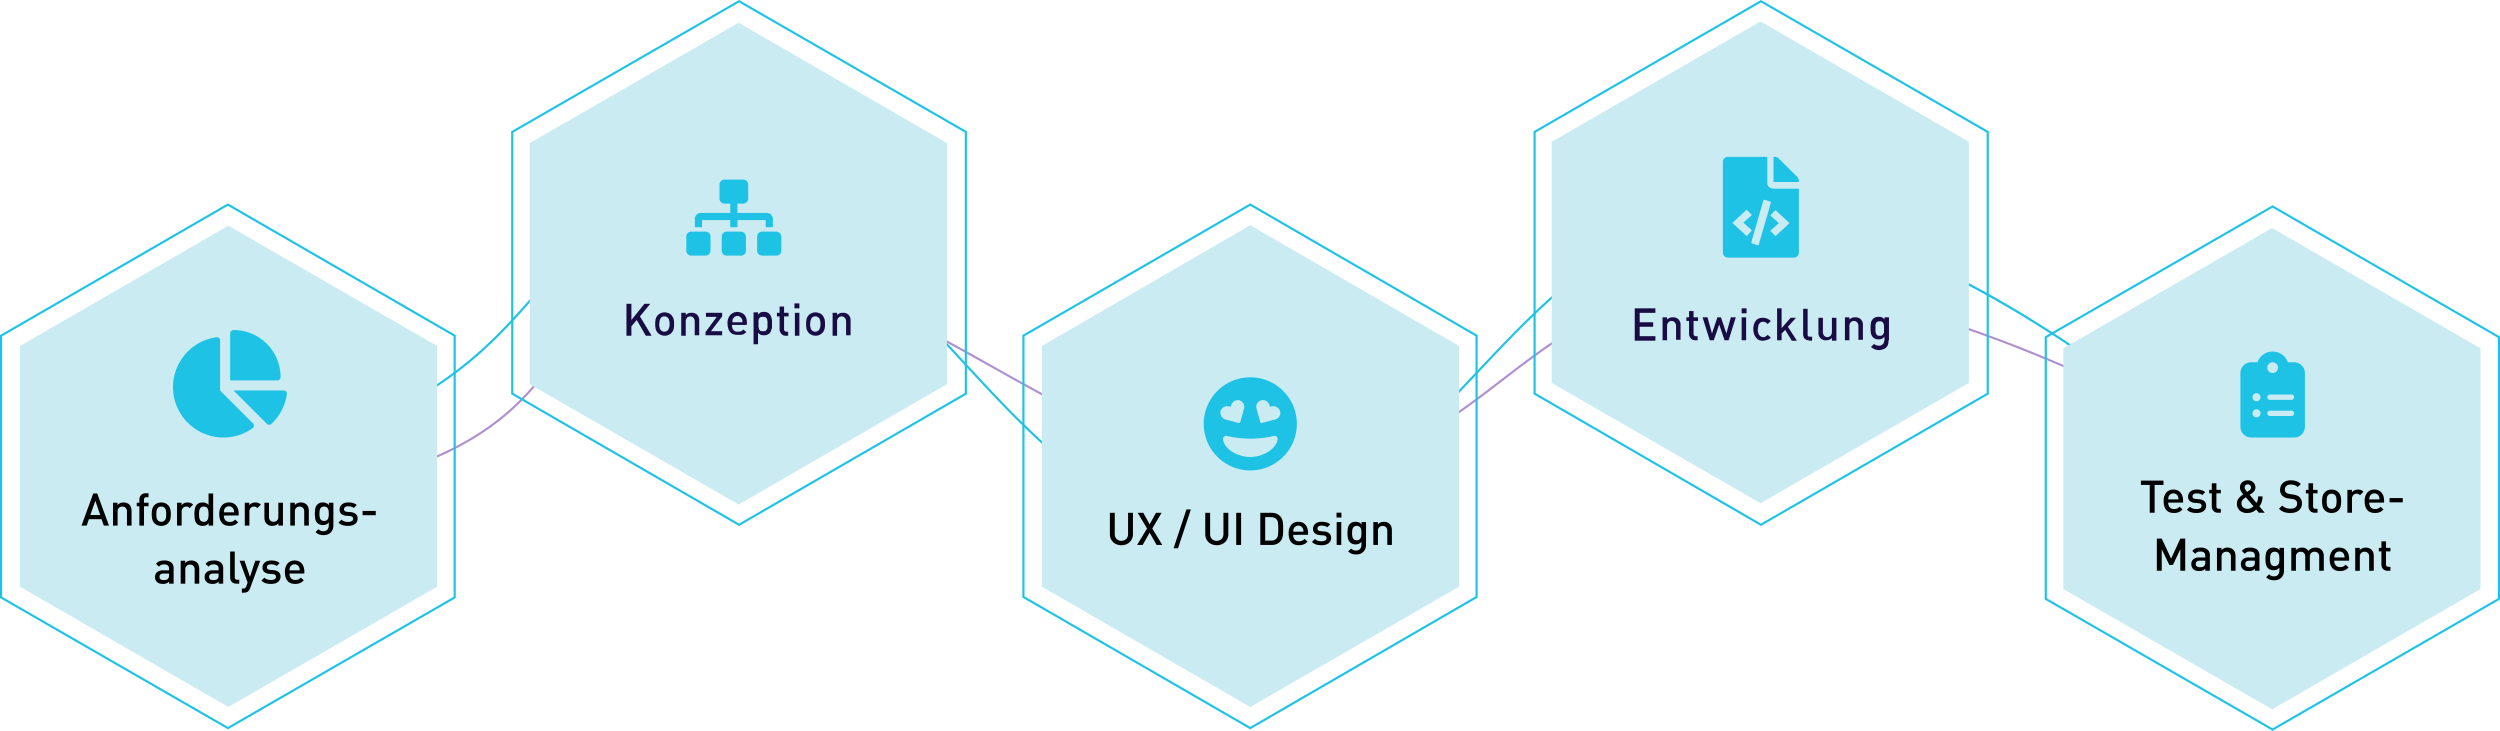 <svg id="Desktop_Grafik" xmlns="http://www.w3.org/2000/svg" xmlns:xlink="http://www.w3.org/1999/xlink" width="1163.29" height="340.052" viewBox="0 0 1163.29 340.052">
  <defs>
    <clipPath id="clip-path">
      <rect id="Rechteck_1" data-name="Rechteck 1" width="1163.29" height="340.052" fill="none"/>
    </clipPath>
    <clipPath id="clip-path-2">
      <rect id="Rechteck_2" data-name="Rechteck 2" width="30.001" height="40" transform="translate(1042.5 163.577)" fill="none"/>
    </clipPath>
  </defs>
  <g id="Gruppe_2" data-name="Gruppe 2">
    <g id="Gruppe_1" data-name="Gruppe 1" clip-path="url(#clip-path)">
      <path id="Pfad_1" data-name="Pfad 1" d="M570.638,245.766q-3.048,0-6.168-.189c-48.416-2.957-83.142-40.56-116.725-76.924C412.978,131.007,377.028,92.079,326,92.079c-37.873,0-53.6,18.409-73.515,41.715-16.463,19.267-35.122,41.106-70.894,58.429C140.107,212.312,83.816,222.078,9.5,222.078v-1c74.161,0,130.31-9.734,171.656-29.755,35.583-17.232,54.17-38.986,70.568-58.179C271.8,109.642,287.666,91.079,326,91.079c51.466,0,87.567,39.091,122.48,76.9,33.449,36.219,68.035,73.671,116.051,76.6,51.944,3.178,85.959-32.922,121.956-71.138,33.506-35.572,68.155-72.355,118.5-73.863,24.838-.758,53.553,5.877,85.281,19.683,25.355,11.034,52.7,26.656,81.271,46.434a751.86,751.86,0,0,1,84.81,68.522l-.7.719a750.617,750.617,0,0,0-84.7-68.427c-44.793-31-109.962-67.61-165.942-65.932-49.929,1.5-84.433,38.126-117.8,73.549-33.2,35.244-67.483,71.638-116.576,71.64" fill="#1dc2e5"/>
      <path id="Pfad_2" data-name="Pfad 2" d="M44,236.577v-1c74.162,0,127.723-8.421,163.747-25.743,30.971-14.894,43.769-33.7,55.061-50.286,13.869-20.377,24.824-36.471,63.192-36.471,52.093,0,94.98,24.1,136.456,47.4,38.678,21.733,78.674,44.2,126.074,47.1,52.419,3.2,80.539-18.412,110.32-41.294,27.65-21.245,56.243-43.213,106.135-44.708,56.209-1.672,124.425,23.854,171.728,45.575a857.594,857.594,0,0,1,90.055,48l-.536.846a855.821,855.821,0,0,0-89.949-47.945c-47.2-21.675-115.228-47.159-171.268-45.479-49.57,1.485-78.032,23.353-105.556,44.5-27.935,21.464-54.432,41.815-100.744,41.818-3.314,0-6.721-.1-10.245-.319-47.63-2.909-87.727-25.438-126.5-47.226C420.6,148.109,377.832,124.077,326,124.077c-37.839,0-48.663,15.9-62.365,36.033-11.363,16.694-24.242,35.614-55.455,50.624-36.161,17.39-89.865,25.843-164.18,25.843" fill="#af90cf"/>
      <path id="Pfad_3" data-name="Pfad 3" d="M106.034,339.377l-.249-.143L0,278.291V155.9L106.034,94.612,212.067,155.9V278.291l-.251.145ZM1,277.713l105.034,60.51,105.033-60.51V156.483L106.034,95.767,1,156.483Z" fill="#1dc2e5"/>
      <path id="Pfad_4" data-name="Pfad 4" d="M106.241,105.009,9.277,161V272.991l96.962,55.989,97.176-55.993V161Z" fill="#caebf2"/>
      <path id="Pfad_5" data-name="Pfad 5" d="M343.89,244.765l-106.034-61.3V61.087l.25-.144L343.89,0l.25.144L449.924,61.087V183.469ZM238.856,182.893,343.89,243.611l105.034-60.718V61.665L343.89,1.155,238.856,61.665Z" fill="#1dc2e5"/>
      <path id="Pfad_6" data-name="Pfad 6" d="M343.674,10.577,246.5,66.57v112.2l97.174,56,96.966-56V66.57Z" fill="#caebf2"/>
      <path id="Pfad_7" data-name="Pfad 7" d="M300.494,156.212l-4.187-7.315-2.507,2.926v4.387h-2.3V141.378h2.3V148.9l6.06-7.523h2.716l-4.806,5.851,5.433,8.983Z" fill="#190b43"/>
      <path id="Pfad_8" data-name="Pfad 8" d="M313.659,150.78a7.839,7.839,0,0,1-.21,2.3,4.29,4.29,0,0,1-1.045,1.88,4.354,4.354,0,0,1-1.254.841,4.183,4.183,0,0,1-1.881.421,5,5,0,0,1-1.881-.421,6.46,6.46,0,0,1-1.255-.841,5.5,5.5,0,0,1-1.045-1.88,12.728,12.728,0,0,1,0-4.6,4.279,4.279,0,0,1,1.045-1.881,4.387,4.387,0,0,1,1.254-.836,4.169,4.169,0,0,1,1.881-.42,5,5,0,0,1,1.882.42,3.216,3.216,0,0,1,1.253.836,5.475,5.475,0,0,1,1.045,1.881,8.538,8.538,0,0,1,.211,2.3m-2.089,0a4.6,4.6,0,0,0-.211-1.672,1.809,1.809,0,0,0-.631-1.253,2.062,2.062,0,0,0-1.671-.631,1.9,1.9,0,0,0-1.464.631c-.421.42-.421.841-.631,1.253,0,.421-.21,1.046-.21,1.672a4.6,4.6,0,0,0,.21,1.672,1.809,1.809,0,0,0,.631,1.253,1.893,1.893,0,0,0,1.464.631,2.369,2.369,0,0,0,1.671-.631c.421-.42.421-.836.631-1.253a4.06,4.06,0,0,0,.211-1.672" fill="#190b43"/>
      <path id="Pfad_9" data-name="Pfad 9" d="M323.272,156.212v-6.477a2.551,2.551,0,0,0-.631-1.881,2.022,2.022,0,0,0-2.926,0,2.551,2.551,0,0,0-.631,1.881v6.477h-2.091V145.557h2.09V146.6a4.368,4.368,0,0,1,1.253-.836,3.572,3.572,0,0,1,1.463-.21,3.1,3.1,0,0,1,1.463.21,4.6,4.6,0,0,1,1.045.631,4.368,4.368,0,0,1,.836,1.253,4.059,4.059,0,0,1,.21,1.672v6.687h-2.091Z" fill="#190b43"/>
      <path id="Pfad_10" data-name="Pfad 10" d="M328.287,156.211V154.54l5.224-7.1H328.5v-1.881h7.523v1.671l-5.224,6.895h5.224V156h-7.733Z" fill="#190b43"/>
      <path id="Pfad_11" data-name="Pfad 11" d="M340.619,151.406a3.121,3.121,0,0,0,.631,2.089,2.2,2.2,0,0,0,2.089.841,3.1,3.1,0,0,0,1.463-.21,2.092,2.092,0,0,0,1.045-.836l1.463,1.253c-.21.211-.631.42-.836.631a1.585,1.585,0,0,1-.836.42,1.9,1.9,0,0,1-1.045.211H343.34a5.8,5.8,0,0,1-1.881-.211,3.358,3.358,0,0,1-1.464-.841,4.556,4.556,0,0,1-1.046-1.672,7.8,7.8,0,0,1-.42-2.507,5.66,5.66,0,0,1,1.253-3.971,4.556,4.556,0,0,1,3.344-1.463,6.115,6.115,0,0,1,1.881.421,3.756,3.756,0,0,1,1.463,1.045,4.206,4.206,0,0,1,.836,1.672,6.427,6.427,0,0,1,.21,2.089v.836h-6.9Zm4.807-1.463v-.836a.764.764,0,0,0-.033-.339.776.776,0,0,0-.177-.292,3.647,3.647,0,0,0-.836-1.045,2.979,2.979,0,0,0-1.254-.421,2.243,2.243,0,0,0-1.254.421,2.087,2.087,0,0,0-.836,1.045.768.768,0,0,0-.21.631v.836Z" fill="#190b43"/>
      <path id="Pfad_12" data-name="Pfad 12" d="M359.217,150.78v1.254a2.656,2.656,0,0,1-.211,1.253c-.21.42-.21.836-.42,1.045a2.894,2.894,0,0,1-.631.842,4.557,4.557,0,0,1-1.045.63,5.219,5.219,0,0,1-2.926,0,2.78,2.78,0,0,1-1.254-1.045v5.43h-2.089V145.348h2.089v1.045a5.539,5.539,0,0,1,1.254-1.045,3.555,3.555,0,0,1,1.463-.21,3.1,3.1,0,0,1,1.464.21,4.6,4.6,0,0,1,1.045.631c.21.21.421.631.631.836.21.42.21.631.42,1.045,0,.421.211.841.211,1.254Zm-2.089,0v-1.253a9.075,9.075,0,0,0-.211-1.045c0-.211-.42-.631-.631-.842s-.631-.21-1.253-.21a2.655,2.655,0,0,0-1.254.21c-.421.211-.421.421-.631.842a1.876,1.876,0,0,0-.211,1.045v2.508a9.075,9.075,0,0,0,.211,1.045,2.868,2.868,0,0,0,.631.836c.21.21.63.21,1.254.21a2.638,2.638,0,0,0,1.253-.21,2.868,2.868,0,0,0,.631-.836,1.9,1.9,0,0,0,.211-1.045Z" fill="#190b43"/>
      <path id="Pfad_13" data-name="Pfad 13" d="M365.693,156.212a2.638,2.638,0,0,1-1.253-.21,2.876,2.876,0,0,1-.841-.631,4.506,4.506,0,0,1-.631-1.045,1.88,1.88,0,0,1-.211-1.046v-6.06H361.5v-1.672h1.254v-2.924h2.089v2.924h2.09v1.672h-2.09v5.86c0,.42,0,.631.211.836a1.092,1.092,0,0,0,.372.306,1.077,1.077,0,0,0,.469.114h.836v1.882Z" fill="#190b43"/>
      <path id="Pfad_14" data-name="Pfad 14" d="M369.664,143.467v-2.3h2.3v2.3Zm.21,12.745V145.557h2.09v10.651Z" fill="#190b43"/>
      <path id="Pfad_15" data-name="Pfad 15" d="M383.875,150.78a7.864,7.864,0,0,1-.211,2.3,4.265,4.265,0,0,1-1.045,1.88,4.351,4.351,0,0,1-1.254.842,4.17,4.17,0,0,1-1.882.42,5,5,0,0,1-1.881-.421,6.447,6.447,0,0,1-1.253-.841,5.463,5.463,0,0,1-1.046-1.88,12.728,12.728,0,0,1,0-4.6,4.265,4.265,0,0,1,1.046-1.881,4.368,4.368,0,0,1,1.253-.836,4.2,4.2,0,0,1,1.881-.42,5,5,0,0,1,1.882.42,3.226,3.226,0,0,1,1.254.836,5.491,5.491,0,0,1,1.045,1.881,8.586,8.586,0,0,1,.211,2.3m-2.09,0a4.6,4.6,0,0,0-.21-1.672,1.809,1.809,0,0,0-.631-1.253,2.054,2.054,0,0,0-1.672-.631,1.893,1.893,0,0,0-1.463.631c-.421.42-.421.841-.631,1.253,0,.42-.211,1.045-.211,1.672a4.593,4.593,0,0,0,.211,1.671,1.8,1.8,0,0,0,.631,1.254,1.893,1.893,0,0,0,1.463.631,2.374,2.374,0,0,0,1.672-.631c.421-.421.421-.836.631-1.254a4.071,4.071,0,0,0,.21-1.671" fill="#190b43"/>
      <path id="Pfad_16" data-name="Pfad 16" d="M393.7,156.212v-6.477a2.562,2.562,0,0,0-.631-1.881,2.023,2.023,0,0,0-2.926,0,2.555,2.555,0,0,0-.63,1.881v6.477h-2.09V145.557h2.09V146.6a4.368,4.368,0,0,1,1.253-.836,3.553,3.553,0,0,1,1.463-.21,3.1,3.1,0,0,1,1.463.21,4.6,4.6,0,0,1,1.045.631,4.4,4.4,0,0,1,.841,1.253,4.076,4.076,0,0,1,.211,1.672v6.687H393.7Z" fill="#190b43"/>
      <path id="Pfad_17" data-name="Pfad 17" d="M328.327,107.774h-6.674a2.3,2.3,0,0,0-2.3,2.275v6.613a2.3,2.3,0,0,0,2.3,2.276h6.674a2.3,2.3,0,0,0,2.293-2.276v-6.614a2.3,2.3,0,0,0-2.294-2.274Zm-1.669-5.378H339.8v3.309h3.336V102.4h13.143v3.309h3.336v-3.931a2.748,2.748,0,0,0-2.711-2.688H343.142V94.742h2.71a2.3,2.3,0,0,0,2.293-2.276V85.853a2.3,2.3,0,0,0-2.293-2.276H337.1a2.3,2.3,0,0,0-2.3,2.276v6.618a2.3,2.3,0,0,0,2.3,2.275h2.711V99.09H326.042a2.75,2.75,0,0,0-2.712,2.689v3.931h3.336Zm18.143,5.378h-6.673a2.3,2.3,0,0,0-2.295,2.275v6.613a2.3,2.3,0,0,0,2.295,2.276H344.8a2.307,2.307,0,0,0,2.294-2.276v-6.614a2.455,2.455,0,0,0-2.3-2.274m16.475,0H354.6a2.3,2.3,0,0,0-2.294,2.275v6.613a2.3,2.3,0,0,0,2.294,2.276h6.674a2.3,2.3,0,0,0,2.294-2.276v-6.614a2.457,2.457,0,0,0-2.294-2.274Z" fill="#1dc2e5"/>
      <path id="Pfad_18" data-name="Pfad 18" d="M581.872,171.275a21.668,21.668,0,1,0,0,43.323c12.116,0,22.106-9.79,22.106-21.662a21.872,21.872,0,0,0-22.106-21.661m-14.028,15.414a3.477,3.477,0,0,1,4.038-1.874l.639.21.211-.625a3.4,3.4,0,0,1,3.614-2.5,3.114,3.114,0,0,1,2.551,3.957l-1.7,6.041c-.21.421-.42.626-.85.626l-6.377-1.667a2.919,2.919,0,0,1-2.125-4.168Zm14.028,21.872c-5.526,0-12.115-3.333-12.966-8.124a1.538,1.538,0,0,1,1.913-1.666,49.516,49.516,0,0,0,22.107,0,1.472,1.472,0,0,1,1.912,1.666c-.851,4.586-7.44,8.124-12.966,8.124m11.9-17.707-6.377,1.667c-.42.211-.85-.21-.85-.625l-1.7-6.041a3.2,3.2,0,0,1,2.55-3.957,3.259,3.259,0,0,1,3.613,2.5l.211.626.639-.211a3.476,3.476,0,0,1,4.038,1.875,2.921,2.921,0,0,1-2.123,4.169Z" fill="#1dc2e5"/>
      <path id="Pfad_19" data-name="Pfad 19" d="M581.748,339.378l-.25-.146L475.714,278.078V155.9L581.748,94.612l.251.145,105.575,61.149V278.08l-.249.145ZM476.714,277.5l105.034,60.72L686.574,277.5V156.482L581.748,95.767,476.714,156.482Z" fill="#1dc2e5"/>
      <path id="Pfad_20" data-name="Pfad 20" d="M819.389,244.766l-105.82-61.3V61.087l.25-.144L819.389,0,925.423,61.087V183.469Zm-104.82-61.873,104.82,60.717,105.034-60.717V61.665L819.389,1.155,714.569,61.664Z" fill="#1dc2e5"/>
      <path id="Pfad_21" data-name="Pfad 21" d="M819.187,9.979,722.013,65.972v112.2l97.174,55.993,96.967-55.993V65.972Z" fill="#caebf2"/>
      <path id="Pfad_22" data-name="Pfad 22" d="M760.672,158.318V143.484h9.612v2.089H762.97v4.387h6.269v2.089H762.97v4.386h7.314v2.09h-9.612Z" fill="#190b43"/>
      <path id="Pfad_23" data-name="Pfad 23" d="M779.9,158.32v-6.478a2.562,2.562,0,0,0-.631-1.881,2.024,2.024,0,0,0-2.927,0,2.562,2.562,0,0,0-.631,1.881v6.478h-2.09V147.662h2.09v1.046a4.386,4.386,0,0,1,1.254-.836,3.55,3.55,0,0,1,1.462-.211,3.085,3.085,0,0,1,1.463.211,4.526,4.526,0,0,1,1.045.631,4.372,4.372,0,0,1,.841,1.253,4.056,4.056,0,0,1,.21,1.672v6.68H779.9Z" fill="#190b43"/>
      <path id="Pfad_24" data-name="Pfad 24" d="M788.885,158.319a2.661,2.661,0,0,1-1.255-.211,2.9,2.9,0,0,1-.841-.631,4.574,4.574,0,0,1-.631-1.045,1.879,1.879,0,0,1-.211-1.046v-6.058h-1.255v-1.672h1.255v-2.924h2.089v2.924h2.09v1.672h-2.089v5.851c0,.421,0,.631.21.842a1.085,1.085,0,0,0,.842.42h.84v1.881Z" fill="#190b43"/>
      <path id="Pfad_25" data-name="Pfad 25" d="M804.35,158.32h-1.882l-2.507-7.313-2.508,7.313h-1.881l-3.343-10.656h2.3l2.089,7.523,2.508-7.523H800.8l2.507,7.523,2.09-7.523h2.3Z" fill="#190b43"/>
      <path id="Pfad_26" data-name="Pfad 26" d="M810.411,143.484h2.3v2.3h-2.3Zm0,14.834V147.662h2.09v10.657Z" fill="#190b43"/>
      <path id="Pfad_27" data-name="Pfad 27" d="M823.994,157.065a2.878,2.878,0,0,1-1.672,1.046,6.143,6.143,0,0,1-1.881.42,4.093,4.093,0,0,1-1.672-.21,2.417,2.417,0,0,1-1.462-1.046,4.557,4.557,0,0,1-1.046-1.672,7.721,7.721,0,0,1,0-5.015,4.565,4.565,0,0,1,1.046-1.672,2.65,2.65,0,0,1,1.463-.835,4.593,4.593,0,0,1,1.671-.211,4.177,4.177,0,0,1,1.881.421,7.26,7.26,0,0,1,1.672,1.044l-1.463,1.463a3.7,3.7,0,0,0-1.045-.836,1.569,1.569,0,0,0-1.045-.211,1.829,1.829,0,0,0-1.881,1.045,1.6,1.6,0,0,0-.421,1.045c0,.42-.21.841-.21,1.463a3.1,3.1,0,0,0,.21,1.464,1.6,1.6,0,0,0,.421,1.045,2.2,2.2,0,0,0,1.881,1.044,1.571,1.571,0,0,0,1.046-.21c.21-.211.63-.421,1.045-.836Z" fill="#190b43"/>
      <path id="Pfad_28" data-name="Pfad 28" d="M833.607,158.318l-2.927-4.807-1.671,1.672v3.135h-2.091V143.484h2.091v9.195l4.179-4.8H835.7l-3.762,4.179,4.18,6.477h-2.508Z" fill="#190b43"/>
      <path id="Pfad_29" data-name="Pfad 29" d="M841.756,158.318a2.644,2.644,0,0,1-1.254-.21,2.876,2.876,0,0,1-.841-.631,1.591,1.591,0,0,1-.421-.841,1.886,1.886,0,0,1-.21-1.045v-11.9h2.091V155.6c0,.42,0,.631.21.836s.42.21.841.21h1.045v1.882h-1.465Z" fill="#190b43"/>
      <path id="Pfad_30" data-name="Pfad 30" d="M852.413,158.319v-1.045a4.42,4.42,0,0,1-1.253.839,3.556,3.556,0,0,1-1.463.21,3.1,3.1,0,0,1-1.463-.21,4.6,4.6,0,0,1-1.045-.631,4.384,4.384,0,0,1-.841-1.253,4.075,4.075,0,0,1-.211-1.672V147.87h2.09v6.477a2.562,2.562,0,0,0,.631,1.881,1.906,1.906,0,0,0,1.464.631,1.264,1.264,0,0,0,.836-.211c.21,0,.421-.21.631-.42a1.092,1.092,0,0,0,.3-.37,1.079,1.079,0,0,0,.115-.466,1.563,1.563,0,0,0,.211-1.045v-6.473h2.091v10.655H852.42Z" fill="#190b43"/>
      <path id="Pfad_31" data-name="Pfad 31" d="M864.743,158.32v-6.478a2.551,2.551,0,0,0-.631-1.881,2.022,2.022,0,0,0-2.258-.463,2.016,2.016,0,0,0-.667.463,2.551,2.551,0,0,0-.631,1.881v6.478h-2.089V147.662h2.089v1.046a4.386,4.386,0,0,1,1.254-.836,3.54,3.54,0,0,1,1.463-.211,3.087,3.087,0,0,1,1.463.211,4.539,4.539,0,0,1,1.045.631,4.336,4.336,0,0,1,.841,1.253,4.075,4.075,0,0,1,.21,1.672v6.68h-2.089Z" fill="#190b43"/>
      <path id="Pfad_32" data-name="Pfad 32" d="M878.748,158.319a5.754,5.754,0,0,1-.21,1.882,3.2,3.2,0,0,1-2.3,2.3,6.058,6.058,0,0,1-1.881.421,6.159,6.159,0,0,1-2.09-.421,7.315,7.315,0,0,1-1.672-1.044l1.463-1.464c.421.421.631.631,1.045.631a2.661,2.661,0,0,0,1.255.211,1.569,1.569,0,0,0,1.045-.211,2.867,2.867,0,0,0,.836-.631,1.583,1.583,0,0,0,.421-.841c0-.42.21-.631.21-1.044V156.65a5.516,5.516,0,0,1-1.253,1.046,5.237,5.237,0,0,1-2.926,0,4.576,4.576,0,0,1-1.045-.631,4.041,4.041,0,0,1-1.045-1.881,15.135,15.135,0,0,1,0-5.016,3.388,3.388,0,0,1,1.045-1.881,3.323,3.323,0,0,1,2.507-.836,3.1,3.1,0,0,1,1.464.211,2.786,2.786,0,0,1,1.254,1.045v-1.044h2.088v10.656Zm-2.088-5.433v-1.253a9.075,9.075,0,0,0-.211-1.045,2.858,2.858,0,0,0-.631-.842,1.568,1.568,0,0,0-1.045-.21,2.663,2.663,0,0,0-1.253.21c-.421.211-.421.421-.631.842a1.569,1.569,0,0,0-.211,1.045v2.508a9.088,9.088,0,0,0,.211,1.045,2.869,2.869,0,0,0,.631.836c.21.21.631.21,1.253.21a1.562,1.562,0,0,0,1.045-.21,2.867,2.867,0,0,0,.631-.836,1.569,1.569,0,0,0,.211-1.045Z" fill="#190b43"/>
      <path id="Pfad_33" data-name="Pfad 33" d="M832.491,104.035l-5.994,5.55a.388.388,0,0,1-.137.114.4.4,0,0,1-.347,0,.388.388,0,0,1-.137-.114l-1.86-1.85a.383.383,0,0,1-.115-.481.4.4,0,0,1,.115-.136l3.722-3.289-3.722-3.291a.382.382,0,0,1-.114-.135.386.386,0,0,1,0-.346.394.394,0,0,1,.114-.136l1.86-1.85a.391.391,0,0,1,.485-.113.376.376,0,0,1,.137.113l5.994,5.551c.206-.2.206.207,0,.413M817.807,114.1l-2.482-.822c-.21,0-.413-.411-.413-.616l5.583-19.324c0-.21.414-.411.621-.411l2.481.822c.211,0,.414.411.414.616l-5.585,19.324c0,.411-.413.622-.619.411m-4.757-4.523a.391.391,0,0,1-.485.113.375.375,0,0,1-.137-.113l-5.994-5.551a.369.369,0,0,1-.113-.135.384.384,0,0,1,0-.345.38.38,0,0,1,.113-.136l5.994-5.55a.385.385,0,0,1,.311-.154.388.388,0,0,1,.311.154l1.862,1.851a.372.372,0,0,1,.113.136.382.382,0,0,1,0,.344.372.372,0,0,1-.113.136l-3.724,3.289,3.724,3.288a.393.393,0,0,1,.114.136.4.4,0,0,1,.04.173.391.391,0,0,1-.04.172.376.376,0,0,1-.114.136Zm11.582-22a2.288,2.288,0,0,1-2.275-2.261V73H803.948a2.29,2.29,0,0,0-2.275,2.262V117.6a2.288,2.288,0,0,0,2.275,2.261h30.819a2.288,2.288,0,0,0,2.275-2.261V87.8H824.634Zm12.408-3.494v.618H825.252V73h.621a2.356,2.356,0,0,1,1.655.616l8.9,8.839a3.273,3.273,0,0,1,.617,1.645Z" fill="#1dc2e5"/>
      <path id="Pfad_34" data-name="Pfad 34" d="M1057.25,106.1l-97.172,55.99V274.08l97.172,55.993,96.97-55.993V162.092Z" fill="#caebf2"/>
      <path id="Pfad_35" data-name="Pfad 35" d="M1057.46,340.052l-.25-.143L951.429,278.966V156.582L1057.46,95.5l.25.144,105.58,60.943V278.966l-.25.144ZM952.429,278.388,1057.46,338.9l104.83-60.51V157.16L1057.46,96.651,952.429,157.16Z" fill="#1dc2e5"/>
      <path id="Pfad_36" data-name="Pfad 36" d="M581.748,104.8,484.782,161V272.993l96.966,55.993,97.176-55.993V161Z" fill="#caebf2"/>
      <path id="Pfad_37" data-name="Pfad 37" d="M581.771,175.577a21.662,21.662,0,1,0,8.291,1.646,21.645,21.645,0,0,0-8.291-1.646m-13.748,15.415a3.387,3.387,0,0,1,3.957-1.875l.626.21.21-.624a3.337,3.337,0,0,1,3.54-2.5,3.11,3.11,0,0,1,2.5,3.959l-1.665,6.04c-.211.421-.421.625-.833.625l-6.25-1.667a3.347,3.347,0,0,1-2.085-4.168Zm13.747,21.661c-5.416,0-11.873-3.333-12.706-8.123a1.52,1.52,0,0,1,1.875-1.667,47.536,47.536,0,0,0,21.661,0,1.452,1.452,0,0,1,1.875,1.667c-.832,4.792-7.289,8.125-12.7,8.125Zm11.663-17.5-6.248,1.667c-.42.21-.833-.211-.833-.625l-1.667-6.041a3.111,3.111,0,1,1,6.041-1.458l.211.624.624-.21a3.388,3.388,0,0,1,3.958,1.875,3.042,3.042,0,0,1-2.085,4.17Z" fill="#1dc2e5"/>
      <path id="Pfad_38" data-name="Pfad 38" d="M527.177,248.537a5.263,5.263,0,0,1-.42,2.121,4.57,4.57,0,0,1-1.134,1.617,5.123,5.123,0,0,1-1.7,1.05,6.14,6.14,0,0,1-4.242,0,5.123,5.123,0,0,1-1.7-1.05,4.956,4.956,0,0,1-1.134-1.617,5.5,5.5,0,0,1-.4-2.121v-9.912h2.268v9.807a3.253,3.253,0,0,0,.84,2.373,3.362,3.362,0,0,0,4.494,0,3.207,3.207,0,0,0,.861-2.373v-9.807h2.268Zm11.021,5.04-3.255-5.733-3.234,5.733h-2.6l4.62-7.665-4.326-7.287H532l2.94,5.355,2.961-5.355h2.6l-4.326,7.287,4.641,7.665Zm9.941,1.554h-2.058l5.985-18.06h2.058Zm23.417-6.594a5.262,5.262,0,0,1-.42,2.121A4.57,4.57,0,0,1,570,252.275a5.124,5.124,0,0,1-1.7,1.05,6.14,6.14,0,0,1-4.242,0,5.124,5.124,0,0,1-1.7-1.05,4.957,4.957,0,0,1-1.134-1.617,5.5,5.5,0,0,1-.4-2.121v-9.912h2.268v9.807a3.253,3.253,0,0,0,.84,2.373,3.363,3.363,0,0,0,4.494,0,3.207,3.207,0,0,0,.861-2.373v-9.807h2.268Zm3.671-9.912h2.268v14.952h-2.268Zm21.844,7.476q0,.9-.021,1.7a9.781,9.781,0,0,1-.147,1.491,6.339,6.339,0,0,1-.336,1.3,4.262,4.262,0,0,1-.63,1.092,4.964,4.964,0,0,1-1.827,1.449,6,6,0,0,1-2.415.441h-5.25V238.625h5.25a5.762,5.762,0,0,1,2.415.462,4.763,4.763,0,0,1,1.827,1.428,4.157,4.157,0,0,1,.63,1.113,5.92,5.92,0,0,1,.336,1.281,9.781,9.781,0,0,1,.147,1.491q.021.8.021,1.7m-2.268,0a24.4,24.4,0,0,0-.126-2.751,2.969,2.969,0,0,0-.672-1.68,2.707,2.707,0,0,0-1.134-.777,3.819,3.819,0,0,0-1.428-.252h-2.73v10.92h2.73a4.129,4.129,0,0,0,1.428-.231,2.894,2.894,0,0,0,1.134-.8,2.969,2.969,0,0,0,.672-1.68,24.4,24.4,0,0,0,.126-2.751m6.951,2.772a3.219,3.219,0,0,0,.693,2.184,2.525,2.525,0,0,0,2.016.8,3.5,3.5,0,0,0,1.449-.252,4.228,4.228,0,0,0,1.134-.84l1.365,1.281a7.886,7.886,0,0,1-.84.735,4.516,4.516,0,0,1-.882.5,4.428,4.428,0,0,1-1.029.315,6.6,6.6,0,0,1-1.239.1,6.359,6.359,0,0,1-1.89-.273,4.012,4.012,0,0,1-1.512-.924,4.691,4.691,0,0,1-1.008-1.7,7.607,7.607,0,0,1-.378-2.562,5.981,5.981,0,0,1,1.218-4.032,4.176,4.176,0,0,1,3.3-1.407,4.61,4.61,0,0,1,1.911.378,3.617,3.617,0,0,1,1.407,1.05,4.392,4.392,0,0,1,.882,1.638,6.614,6.614,0,0,1,.315,2.1v.9Zm4.788-1.491q-.042-.483-.084-.777a2.308,2.308,0,0,0-.21-.672,2.207,2.207,0,0,0-.819-.966,2.134,2.134,0,0,0-1.281-.378,2.217,2.217,0,0,0-2.121,1.344,2.306,2.306,0,0,0-.21.672q-.042.294-.063.777Zm12.832,2.94a3.078,3.078,0,0,1-.336,1.47,3.223,3.223,0,0,1-.924,1.071,4.183,4.183,0,0,1-1.407.63,7.084,7.084,0,0,1-1.764.21,9.434,9.434,0,0,1-2.415-.294,4.813,4.813,0,0,1-2.058-1.239l1.407-1.407a3.278,3.278,0,0,0,1.449.9,6.492,6.492,0,0,0,1.617.21,3.426,3.426,0,0,0,1.659-.357,1.179,1.179,0,0,0,.672-1.113,1.123,1.123,0,0,0-.336-.861,1.807,1.807,0,0,0-1.092-.4l-1.7-.147a4.159,4.159,0,0,1-2.331-.84,2.6,2.6,0,0,1-.819-2.1,2.973,2.973,0,0,1,.315-1.386,3.053,3.053,0,0,1,.861-1.029,3.8,3.8,0,0,1,1.26-.63,5.709,5.709,0,0,1,1.575-.21,8.269,8.269,0,0,1,2.205.273,4.27,4.27,0,0,1,1.743.924l-1.344,1.365a2.91,2.91,0,0,0-1.2-.588,5.252,5.252,0,0,0-1.428-.189,2.367,2.367,0,0,0-1.47.378,1.214,1.214,0,0,0-.462.987,1.056,1.056,0,0,0,.336.84,2.064,2.064,0,0,0,1.134.378l1.491.126a4.3,4.3,0,0,1,2.5.882,2.661,2.661,0,0,1,.861,2.142m2.6-7.392h2.142v10.647h-2.142Zm-.063-4.368h2.268v2.268h-2.268Zm13.727,14.952a4.992,4.992,0,0,1-.315,1.806,3.986,3.986,0,0,1-.9,1.407,4.042,4.042,0,0,1-1.428.945,5.112,5.112,0,0,1-1.911.336,6.071,6.071,0,0,1-2.079-.315,5.211,5.211,0,0,1-1.68-1.092l1.365-1.365a3.723,3.723,0,0,0,1.008.714,3.143,3.143,0,0,0,1.3.231,2.518,2.518,0,0,0,1.134-.231,1.944,1.944,0,0,0,.777-.588,2.193,2.193,0,0,0,.441-.861,3.515,3.515,0,0,0,.147-1.029v-1.365a3.315,3.315,0,0,1-1.26.966,4.218,4.218,0,0,1-1.491.252,3.984,3.984,0,0,1-1.449-.252,3.105,3.105,0,0,1-1.092-.693,3.526,3.526,0,0,1-.987-1.869,14.481,14.481,0,0,1,0-4.914,3.526,3.526,0,0,1,.987-1.869,3.463,3.463,0,0,1,2.562-.924,3.886,3.886,0,0,1,1.512.273,3.141,3.141,0,0,1,1.281.987V242.93h2.079Zm-2.142-5.46a11.435,11.435,0,0,0-.063-1.218,3.089,3.089,0,0,0-.294-1.071,1.762,1.762,0,0,0-.672-.756,1.945,1.945,0,0,0-1.134-.294,2.09,2.09,0,0,0-1.176.294,1.81,1.81,0,0,0-.651.756,3.856,3.856,0,0,0-.294,1.071,11.435,11.435,0,0,0-.063,1.218,12.037,12.037,0,0,0,.063,1.239,4.146,4.146,0,0,0,.294,1.071,2,2,0,0,0,.651.756,2.216,2.216,0,0,0,1.176.273,2.059,2.059,0,0,0,1.134-.273,1.938,1.938,0,0,0,.672-.756,3.271,3.271,0,0,0,.294-1.071,12.037,12.037,0,0,0,.063-1.239m12.029,5.523v-6.489a2.318,2.318,0,0,0-.63-1.806,2.134,2.134,0,0,0-1.512-.567,2.138,2.138,0,0,0-2.205,2.373v6.489h-2.142V242.93h2.1V244a3.4,3.4,0,0,1,1.281-.9,4.252,4.252,0,0,1,1.554-.294,4.046,4.046,0,0,1,1.47.252,3.35,3.35,0,0,1,1.155.714,3.267,3.267,0,0,1,.84,1.365,5.448,5.448,0,0,1,.231,1.638v6.8Z"/>
      <path id="Pfad_39" data-name="Pfad 39" d="M1002.58,225.662v12.915h-2.27V225.662H996.2v-2.037h10.5v2.037Zm6.33,8.211a3.228,3.228,0,0,0,.69,2.184,2.548,2.548,0,0,0,2.02.8,3.5,3.5,0,0,0,1.45-.252,4.064,4.064,0,0,0,1.13-.84l1.37,1.281a7.886,7.886,0,0,1-.84.735,4.679,4.679,0,0,1-.88.5,4.436,4.436,0,0,1-1.03.315,6.673,6.673,0,0,1-1.24.1,6.378,6.378,0,0,1-1.89-.273,3.928,3.928,0,0,1-1.51-.924,4.666,4.666,0,0,1-1.01-1.7,7.655,7.655,0,0,1-.38-2.562,5.992,5.992,0,0,1,1.22-4.032,4.163,4.163,0,0,1,3.3-1.407,4.618,4.618,0,0,1,1.91.378,3.536,3.536,0,0,1,1.4,1.05,4.348,4.348,0,0,1,.89,1.638,6.617,6.617,0,0,1,.31,2.1v.9Zm4.79-1.491c-.03-.322-.06-.581-.08-.777a2.433,2.433,0,0,0-.21-.672,2.29,2.29,0,0,0-.82-.966,2.14,2.14,0,0,0-1.28-.378,2.223,2.223,0,0,0-2.13,1.344,2.437,2.437,0,0,0-.21.672q-.03.294-.06.777Zm12.83,2.94a3.123,3.123,0,0,1-.33,1.47,3.334,3.334,0,0,1-.93,1.071,4.181,4.181,0,0,1-1.4.63,7.157,7.157,0,0,1-1.77.21,9.372,9.372,0,0,1-2.41-.294,4.773,4.773,0,0,1-2.06-1.239l1.41-1.407a3.24,3.24,0,0,0,1.44.9,6.552,6.552,0,0,0,1.62.21,3.425,3.425,0,0,0,1.66-.357,1.174,1.174,0,0,0,.67-1.113,1.134,1.134,0,0,0-.33-.861,1.828,1.828,0,0,0-1.1-.4l-1.7-.147a4.191,4.191,0,0,1-2.33-.84,2.617,2.617,0,0,1-.82-2.1,2.975,2.975,0,0,1,.32-1.386,3.1,3.1,0,0,1,.86-1.029,3.729,3.729,0,0,1,1.26-.63,5.673,5.673,0,0,1,1.57-.21,8.275,8.275,0,0,1,2.21.273,4.271,4.271,0,0,1,1.74.924l-1.34,1.365a2.96,2.96,0,0,0-1.2-.588,5.245,5.245,0,0,0-1.43-.189,2.4,2.4,0,0,0-1.47.378,1.236,1.236,0,0,0-.46.987,1.04,1.04,0,0,0,.34.84,2.043,2.043,0,0,0,1.13.378l1.49.126a4.294,4.294,0,0,1,2.5.882,2.641,2.641,0,0,1,.86,2.142m5.57,3.255a3.076,3.076,0,0,1-1.3-.252,2.772,2.772,0,0,1-.9-.651,3.084,3.084,0,0,1-.55-.945,3.833,3.833,0,0,1-.17-1.113v-6.048h-1.21V227.93h1.21v-3.045h2.15v3.045h2.05v1.638h-2.05v5.943a1.436,1.436,0,0,0,.27.924,1.172,1.172,0,0,0,.9.315h.88v1.827Zm18.97,0-1.22-1.47c-.17.14-.37.3-.61.483a5.748,5.748,0,0,1-.86.525,5.834,5.834,0,0,1-1.18.42,5.957,5.957,0,0,1-1.49.168,4.967,4.967,0,0,1-3.59-1.2,4.343,4.343,0,0,1-1.24-3.255,3.754,3.754,0,0,1,.25-1.386,4.263,4.263,0,0,1,.68-1.134,6.519,6.519,0,0,1,.94-.924c.36-.28.73-.539,1.09-.777-.17-.2-.34-.406-.52-.63a8.6,8.6,0,0,1-.51-.756,4.259,4.259,0,0,1-.37-.84,3.178,3.178,0,0,1-.15-.987,3.388,3.388,0,0,1,.25-1.323,3.25,3.25,0,0,1,.74-1.05,3.463,3.463,0,0,1,1.15-.693,4.277,4.277,0,0,1,1.51-.252,3.983,3.983,0,0,1,1.45.252,3.036,3.036,0,0,1,1.11.714,2.854,2.854,0,0,1,.74,1.05,3.388,3.388,0,0,1,.25,1.323,2.7,2.7,0,0,1-.44,1.533,4.4,4.4,0,0,1-1.15,1.113l-1.1.756,3.15,3.759a3.643,3.643,0,0,0,.59-1.281,6.833,6.833,0,0,0,.21-1.722h2.06a9.525,9.525,0,0,1-.4,2.583,5.43,5.43,0,0,1-1.09,2.016l2.5,2.982Zm-6.05-7.2q-.42.294-.78.588a4.575,4.575,0,0,0-.65.609,2.653,2.653,0,0,0-.44.714,2.618,2.618,0,0,0-.15.924,2.409,2.409,0,0,0,.76,1.848,2.828,2.828,0,0,0,1.95.693,4.358,4.358,0,0,0,1.43-.231,4.429,4.429,0,0,0,1.43-.924Zm2.41-4.515a1.425,1.425,0,0,0-.42-1.05,1.36,1.36,0,0,0-1.07-.441,1.439,1.439,0,0,0-1.09.42,1.522,1.522,0,0,0-.38,1.05,1.685,1.685,0,0,0,.3.924,9.968,9.968,0,0,0,.86,1.134l.71-.483a3.7,3.7,0,0,0,.76-.651,1.327,1.327,0,0,0,.33-.9m23.71,7.455a4.249,4.249,0,0,1-.4,1.848,3.987,3.987,0,0,1-1.12,1.386,4.918,4.918,0,0,1-1.7.861,7.561,7.561,0,0,1-2.16.294,8.98,8.98,0,0,1-2.96-.441,6.277,6.277,0,0,1-2.33-1.533l1.49-1.491a4.468,4.468,0,0,0,1.76,1.134,6.575,6.575,0,0,0,2.08.315,3.8,3.8,0,0,0,2.29-.588,2.046,2.046,0,0,0,.8-1.722,1.944,1.944,0,0,0-.59-1.554,3.038,3.038,0,0,0-1.64-.63l-1.76-.252a5.145,5.145,0,0,1-2.82-1.2,3.688,3.688,0,0,1-1.11-2.877,4.4,4.4,0,0,1,.34-1.764,3.981,3.981,0,0,1,.98-1.386,4.506,4.506,0,0,1,1.58-.9,6.526,6.526,0,0,1,2.1-.315,7.379,7.379,0,0,1,2.58.4,6.017,6.017,0,0,1,2.06,1.3l-1.43,1.428a3.51,3.51,0,0,0-1.51-.9,6.049,6.049,0,0,0-1.78-.252,2.833,2.833,0,0,0-2.02.651,2.206,2.206,0,0,0-.69,1.68,2.423,2.423,0,0,0,.12.777,1.517,1.517,0,0,0,.42.609,3.167,3.167,0,0,0,.65.42,5.379,5.379,0,0,0,.99.252l1.79.273a8.1,8.1,0,0,1,1.65.42,3.651,3.651,0,0,1,1.12.693,3.954,3.954,0,0,1,1.22,3.066m5.96,4.263a3.124,3.124,0,0,1-1.31-.252,2.773,2.773,0,0,1-.9-.651,2.869,2.869,0,0,1-.54-.945,3.522,3.522,0,0,1-.17-1.113v-6.048h-1.22V227.93h1.22v-3.045h2.14v3.045h2.06v1.638h-2.06v5.943a1.436,1.436,0,0,0,.27.924,1.2,1.2,0,0,0,.91.315h.88v1.827Zm12.28-5.334a10.033,10.033,0,0,1-.25,2.394,4.072,4.072,0,0,1-1.01,1.806,4.18,4.18,0,0,1-1.32.9,5.076,5.076,0,0,1-3.74,0,4.2,4.2,0,0,1-1.3-.9,3.977,3.977,0,0,1-1.01-1.806,10.033,10.033,0,0,1-.25-2.394,9.669,9.669,0,0,1,.25-2.352,3.974,3.974,0,0,1,1.01-1.827,4.2,4.2,0,0,1,1.3-.9,5.076,5.076,0,0,1,3.74,0,4.18,4.18,0,0,1,1.32.9,4.067,4.067,0,0,1,1.01,1.827,9.669,9.669,0,0,1,.25,2.352m-2.14,0a9.71,9.71,0,0,0-.13-1.659,2.221,2.221,0,0,0-.61-1.26,2.315,2.315,0,0,0-3.13,0,2.285,2.285,0,0,0-.61,1.26,11.528,11.528,0,0,0,0,3.318,2.285,2.285,0,0,0,.61,1.26,2.259,2.259,0,0,0,3.13,0,2.221,2.221,0,0,0,.61-1.26,9.71,9.71,0,0,0,.13-1.659m10.9-2.814a2.73,2.73,0,0,0-.71-.525,1.826,1.826,0,0,0-.89-.189,2.038,2.038,0,0,0-1.51.651,2.429,2.429,0,0,0-.61,1.743v6.468h-2.14V227.93h2.1v1.155a3.012,3.012,0,0,1,1.18-.924,3.8,3.8,0,0,1,1.66-.357,3.862,3.862,0,0,1,1.38.231,3.333,3.333,0,0,1,1.16.777Zm4.31,3.444a3.228,3.228,0,0,0,.69,2.184,2.52,2.52,0,0,0,2.02.8,3.527,3.527,0,0,0,1.45-.252,4.376,4.376,0,0,0,1.13-.84l1.36,1.281a7.886,7.886,0,0,1-.84.735,4.387,4.387,0,0,1-.88.5,4.437,4.437,0,0,1-1.03.315,6.522,6.522,0,0,1-1.24.1,6.379,6.379,0,0,1-1.89-.273,4.084,4.084,0,0,1-1.51-.924,4.81,4.81,0,0,1-1.01-1.7,7.672,7.672,0,0,1-.37-2.562,5.99,5.99,0,0,1,1.21-4.032,4.191,4.191,0,0,1,3.3-1.407,4.585,4.585,0,0,1,1.91.378,3.641,3.641,0,0,1,1.41,1.05,4.332,4.332,0,0,1,.88,1.638,6.612,6.612,0,0,1,.32,2.1v.9Zm4.79-1.491q-.045-.483-.09-.777a2.433,2.433,0,0,0-.21-.672,2.158,2.158,0,0,0-.82-.966,2.119,2.119,0,0,0-1.28-.378,2.222,2.222,0,0,0-2.12,1.344,2.437,2.437,0,0,0-.21.672,6.732,6.732,0,0,0-.06.777Zm4.66-.63h6.13v1.995h-6.13Zm-97.36,33.825v-10l-3.44,7.287h-1.68l-3.53-7.287v10h-2.27V250.625h2.27l4.37,9.3,4.28-9.3h2.27v14.952Zm11.64,0v-.966a3.624,3.624,0,0,1-1.21.84,4.413,4.413,0,0,1-1.62.252,5.421,5.421,0,0,1-1.7-.231,3.271,3.271,0,0,1-1.16-.735,3.183,3.183,0,0,1-.84-2.289,2.871,2.871,0,0,1,.93-2.2,3.926,3.926,0,0,1,2.77-.861h2.79v-.756a1.93,1.93,0,0,0-.54-1.512,2.634,2.634,0,0,0-1.79-.483,3.055,3.055,0,0,0-1.36.252,2.761,2.761,0,0,0-.97.8l-1.39-1.323a5.86,5.86,0,0,1,.76-.735,4.444,4.444,0,0,1,.84-.483,3.828,3.828,0,0,1,.99-.252,8.023,8.023,0,0,1,1.22-.084,4.936,4.936,0,0,1,3.29.924,3.368,3.368,0,0,1,1.09,2.73v7.119Zm-.04-4.7h-2.45c-1.31,0-1.96.511-1.96,1.533a1.442,1.442,0,0,0,.46,1.134,2.56,2.56,0,0,0,1.56.378,4.661,4.661,0,0,0,1.03-.105,1.894,1.894,0,0,0,.9-.5,2.13,2.13,0,0,0,.46-1.575Zm11.94,4.7v-6.489a2.318,2.318,0,0,0-.63-1.806,2.147,2.147,0,0,0-1.52-.567,2.226,2.226,0,0,0-1.55.588,2.259,2.259,0,0,0-.65,1.785v6.489h-2.14V254.93h2.1V256a3.365,3.365,0,0,1,1.28-.9,4.224,4.224,0,0,1,1.55-.294,4.016,4.016,0,0,1,1.47.252,3.336,3.336,0,0,1,1.16.714,3.4,3.4,0,0,1,.84,1.365,5.578,5.578,0,0,1,.23,1.638v6.8Zm11.18,0v-.966a3.761,3.761,0,0,1-1.22.84,4.414,4.414,0,0,1-1.62.252,5.422,5.422,0,0,1-1.7-.231,3.271,3.271,0,0,1-1.16-.735,3.182,3.182,0,0,1-.84-2.289,2.871,2.871,0,0,1,.93-2.2,3.926,3.926,0,0,1,2.77-.861h2.79v-.756a1.93,1.93,0,0,0-.54-1.512,2.635,2.635,0,0,0-1.79-.483,3.055,3.055,0,0,0-1.36.252,2.761,2.761,0,0,0-.97.8l-1.38-1.323a5.252,5.252,0,0,1,.75-.735,4.438,4.438,0,0,1,.84-.483,3.827,3.827,0,0,1,.99-.252,8.023,8.023,0,0,1,1.22-.084,4.936,4.936,0,0,1,3.29.924,3.374,3.374,0,0,1,1.1,2.73v7.119Zm-.05-4.7h-2.45c-1.31,0-1.96.511-1.96,1.533a1.416,1.416,0,0,0,.47,1.134,2.525,2.525,0,0,0,1.55.378,4.66,4.66,0,0,0,1.03-.105,1.893,1.893,0,0,0,.9-.5,2.129,2.129,0,0,0,.46-1.575Zm13.58,4.641a4.991,4.991,0,0,1-.32,1.806,4.08,4.08,0,0,1-2.33,2.352,5.122,5.122,0,0,1-1.91.336,6.069,6.069,0,0,1-2.08-.315,5.211,5.211,0,0,1-1.68-1.092l1.36-1.365a3.892,3.892,0,0,0,1.01.714,3.153,3.153,0,0,0,1.3.231,2.546,2.546,0,0,0,1.14-.231,2,2,0,0,0,.78-.588,2.273,2.273,0,0,0,.44-.861,3.808,3.808,0,0,0,.14-1.029v-1.365a3.286,3.286,0,0,1-1.26.966,4.166,4.166,0,0,1-1.49.252,4.021,4.021,0,0,1-1.45-.252,3.19,3.19,0,0,1-1.09-.693,3.516,3.516,0,0,1-.99-1.869,14.481,14.481,0,0,1,0-4.914,3.516,3.516,0,0,1,.99-1.869,3.467,3.467,0,0,1,2.56-.924,3.928,3.928,0,0,1,1.52.273,3.217,3.217,0,0,1,1.28.987V254.93h2.08Zm-2.15-5.46a11.987,11.987,0,0,0-.06-1.218,3.133,3.133,0,0,0-.29-1.071,1.78,1.78,0,0,0-.68-.756,1.923,1.923,0,0,0-1.13-.294,2.117,2.117,0,0,0-1.18.294,1.851,1.851,0,0,0-.65.756,4,4,0,0,0-.29,1.071,11.988,11.988,0,0,0-.06,1.218q0,.63.06,1.239a4.312,4.312,0,0,0,.29,1.071,2.051,2.051,0,0,0,.65.756,2.245,2.245,0,0,0,1.18.273,2.036,2.036,0,0,0,1.13-.273,1.959,1.959,0,0,0,.68-.756,3.319,3.319,0,0,0,.29-1.071q.06-.609.06-1.239m18.52,5.523v-6.489a2.318,2.318,0,0,0-.63-1.806,2.123,2.123,0,0,0-1.51-.567,2.443,2.443,0,0,0-.84.147,1.811,1.811,0,0,0-.71.42,2.083,2.083,0,0,0-.49.714,2.689,2.689,0,0,0-.17.987v6.594h-2.14v-6.489a2.318,2.318,0,0,0-.63-1.806,2.123,2.123,0,0,0-1.51-.567,2.137,2.137,0,0,0-2.2,2.373v6.489h-2.15V254.93h2.1V256a3.552,3.552,0,0,1,1.28-.882,4.062,4.062,0,0,1,1.56-.315,3.36,3.36,0,0,1,3.02,1.554,4.135,4.135,0,0,1,3.34-1.554,4.357,4.357,0,0,1,1.51.252,3.247,3.247,0,0,1,1.18.714,3.446,3.446,0,0,1,.86,1.365,4.723,4.723,0,0,1,.27,1.638v6.8Zm7.01-4.7a3.232,3.232,0,0,0,.7,2.184,2.512,2.512,0,0,0,2.01.8,3.463,3.463,0,0,0,1.45-.252,4.25,4.25,0,0,0,1.14-.84l1.36,1.281a7.872,7.872,0,0,1-.84.735,4.382,4.382,0,0,1-.88.5,4.433,4.433,0,0,1-1.03.315,6.594,6.594,0,0,1-1.24.105,6.379,6.379,0,0,1-1.89-.273,4.005,4.005,0,0,1-1.51-.924,4.667,4.667,0,0,1-1.01-1.7,7.654,7.654,0,0,1-.38-2.562,5.992,5.992,0,0,1,1.22-4.032,4.191,4.191,0,0,1,3.3-1.407,4.618,4.618,0,0,1,1.91.378,3.641,3.641,0,0,1,1.41,1.05,4.475,4.475,0,0,1,.88,1.638,6.617,6.617,0,0,1,.31,2.1v.9Zm4.79-1.491c-.03-.322-.05-.581-.08-.777a2.436,2.436,0,0,0-.21-.672,2.222,2.222,0,0,0-.82-.966,2.139,2.139,0,0,0-1.28-.378,2.222,2.222,0,0,0-2.12,1.344,2.436,2.436,0,0,0-.21.672c-.03.2-.05.455-.07.777Zm11.45,6.2v-6.489a2.318,2.318,0,0,0-.63-1.806,2.14,2.14,0,0,0-1.51-.567,2.137,2.137,0,0,0-2.21,2.373v6.489h-2.14V254.93h2.1V256a3.364,3.364,0,0,1,1.28-.9,4.275,4.275,0,0,1,1.56-.294,4.092,4.092,0,0,1,1.47.252,3.384,3.384,0,0,1,1.15.714,3.187,3.187,0,0,1,.84,1.365,5.577,5.577,0,0,1,.23,1.638v6.8Zm8.62,0a3.124,3.124,0,0,1-1.31-.252,2.774,2.774,0,0,1-.9-.651,2.868,2.868,0,0,1-.54-.945,3.523,3.523,0,0,1-.17-1.113v-6.048h-1.22V254.93h1.22v-3.045h2.14v3.045h2.06v1.638h-2.06v5.943a1.436,1.436,0,0,0,.27.924,1.2,1.2,0,0,0,.91.315h.88v1.827Z"/>
      <path id="Pfad_40" data-name="Pfad 40" d="M48.3,244.577l-1.029-3h-5.9l-1.029,3H37.923L43.4,229.625h1.827l5.481,14.952ZM44.37,233.006l-2.331,6.636h4.6Zm14.7,11.571v-6.489a2.318,2.318,0,0,0-.63-1.806,2.134,2.134,0,0,0-1.512-.567,2.138,2.138,0,0,0-2.205,2.373v6.489H52.581V233.93h2.1V235a3.4,3.4,0,0,1,1.281-.9,4.252,4.252,0,0,1,1.554-.294,4.047,4.047,0,0,1,1.47.252,3.35,3.35,0,0,1,1.155.714,3.267,3.267,0,0,1,.84,1.365,5.448,5.448,0,0,1,.231,1.638v6.8ZM67,235.568v9.009H64.853v-9.009H63.635V233.93h1.218v-1.449a3.561,3.561,0,0,1,.168-1.092,2.746,2.746,0,0,1,.546-.945,2.588,2.588,0,0,1,.9-.672,3.086,3.086,0,0,1,1.3-.252h1.344v1.827h-.945a1.137,1.137,0,0,0-.9.336,1.339,1.339,0,0,0-.273.9v1.344h2.121v1.638Zm12.484,3.675a10.133,10.133,0,0,1-.252,2.394,4.01,4.01,0,0,1-1.008,1.806,4.171,4.171,0,0,1-1.323.9,5.071,5.071,0,0,1-3.738,0,4.232,4.232,0,0,1-1.3-.9,4.01,4.01,0,0,1-1.008-1.806,10.133,10.133,0,0,1-.252-2.394,9.765,9.765,0,0,1,.252-2.352,4.006,4.006,0,0,1,1.008-1.827,4.233,4.233,0,0,1,1.3-.9,5.071,5.071,0,0,1,3.738,0,4.171,4.171,0,0,1,1.323.9,4.006,4.006,0,0,1,1.008,1.827,9.765,9.765,0,0,1,.252,2.352m-2.142,0a10.369,10.369,0,0,0-.126-1.659,2.232,2.232,0,0,0-.609-1.26,2.131,2.131,0,0,0-1.575-.609,2.1,2.1,0,0,0-1.554.609,2.232,2.232,0,0,0-.609,1.26,10.985,10.985,0,0,0,0,3.318,2.232,2.232,0,0,0,.609,1.26,2.112,2.112,0,0,0,1.554.63,2.137,2.137,0,0,0,1.575-.63,2.232,2.232,0,0,0,.609-1.26,10.369,10.369,0,0,0,.126-1.659m10.9-2.814a2.588,2.588,0,0,0-.714-.525,1.792,1.792,0,0,0-.882-.189,2.03,2.03,0,0,0-1.512.651,2.4,2.4,0,0,0-.609,1.743v6.468H82.379V233.93h2.1v1.155a3.041,3.041,0,0,1,1.176-.924,3.836,3.836,0,0,1,1.659-.357,3.888,3.888,0,0,1,1.386.231,3.3,3.3,0,0,1,1.155.777Zm8.845,8.148v-1.134a3.338,3.338,0,0,1-1.281,1.008,4.238,4.238,0,0,1-1.533.252,4.33,4.33,0,0,1-1.491-.252,3.073,3.073,0,0,1-1.113-.693,3.7,3.7,0,0,1-.987-1.995,14.571,14.571,0,0,1-.21-2.52q0-.651.042-1.281a7.988,7.988,0,0,1,.168-1.218,5.255,5.255,0,0,1,.357-1.092,3.73,3.73,0,0,1,.63-.9,3.074,3.074,0,0,1,1.113-.693,4.155,4.155,0,0,1,1.47-.252,4.346,4.346,0,0,1,1.533.252,3.115,3.115,0,0,1,1.26.945v-5.376h2.142v14.952Zm-.042-5.334a10.181,10.181,0,0,0-.084-1.344,3.368,3.368,0,0,0-.294-1.134,1.762,1.762,0,0,0-.672-.756,2.048,2.048,0,0,0-1.155-.294,2.09,2.09,0,0,0-1.176.294,1.762,1.762,0,0,0-.672.756,3.725,3.725,0,0,0-.315,1.134q-.063.63-.063,1.344t.063,1.365a3.967,3.967,0,0,0,.315,1.134,1.9,1.9,0,0,0,.672.777,2.216,2.216,0,0,0,1.176.273,2.17,2.17,0,0,0,1.155-.273,1.9,1.9,0,0,0,.672-.777,3.553,3.553,0,0,0,.294-1.134,10.668,10.668,0,0,0,.084-1.365m7.113.63a3.219,3.219,0,0,0,.693,2.184,2.525,2.525,0,0,0,2.016.8,3.5,3.5,0,0,0,1.449-.252,4.228,4.228,0,0,0,1.134-.84l1.365,1.281a7.886,7.886,0,0,1-.84.735,4.515,4.515,0,0,1-.882.5,4.428,4.428,0,0,1-1.029.315,6.6,6.6,0,0,1-1.239.1,6.359,6.359,0,0,1-1.89-.273,4.012,4.012,0,0,1-1.512-.924,4.691,4.691,0,0,1-1.008-1.7,7.607,7.607,0,0,1-.378-2.562,5.981,5.981,0,0,1,1.218-4.032,4.176,4.176,0,0,1,3.3-1.407,4.61,4.61,0,0,1,1.911.378,3.617,3.617,0,0,1,1.407,1.05,4.391,4.391,0,0,1,.882,1.638,6.613,6.613,0,0,1,.315,2.1v.9Zm4.788-1.491q-.042-.483-.084-.777a2.307,2.307,0,0,0-.21-.672,2.207,2.207,0,0,0-.819-.966,2.134,2.134,0,0,0-1.281-.378,2.217,2.217,0,0,0-2.121,1.344,2.307,2.307,0,0,0-.21.672q-.042.294-.063.777Zm10.817-1.953a2.588,2.588,0,0,0-.714-.525,1.792,1.792,0,0,0-.882-.189,2.029,2.029,0,0,0-1.512.651,2.4,2.4,0,0,0-.609,1.743v6.468H113.9V233.93H116v1.155a3.041,3.041,0,0,1,1.176-.924,3.836,3.836,0,0,1,1.659-.357,3.888,3.888,0,0,1,1.386.231,3.3,3.3,0,0,1,1.155.777Zm9.795,8.148v-1.071a3.364,3.364,0,0,1-1.3.9,4.09,4.09,0,0,1-1.533.294,4.218,4.218,0,0,1-1.491-.252,3.393,3.393,0,0,1-1.134-.714,3.288,3.288,0,0,1-.84-1.344,5.657,5.657,0,0,1-.231-1.659v-6.8h2.142v6.489a2.365,2.365,0,0,0,.609,1.806,2.21,2.21,0,0,0,1.533.567,2.773,2.773,0,0,0,.84-.126,1.864,1.864,0,0,0,.714-.441,2.059,2.059,0,0,0,.462-.735,2.813,2.813,0,0,0,.189-1.071V233.93h2.142v10.647Zm12,0v-6.489a2.318,2.318,0,0,0-.63-1.806,2.134,2.134,0,0,0-1.512-.567,2.138,2.138,0,0,0-2.205,2.373v6.489h-2.142V233.93h2.1V235a3.4,3.4,0,0,1,1.281-.9A4.252,4.252,0,0,1,140,233.8a4.046,4.046,0,0,1,1.47.252,3.35,3.35,0,0,1,1.155.714,3.268,3.268,0,0,1,.84,1.365,5.448,5.448,0,0,1,.231,1.638v6.8Zm13.573-.063a4.993,4.993,0,0,1-.315,1.806,3.986,3.986,0,0,1-.9,1.407,4.043,4.043,0,0,1-1.428.945,5.112,5.112,0,0,1-1.911.336,6.072,6.072,0,0,1-2.079-.315,5.21,5.21,0,0,1-1.68-1.092l1.365-1.365a3.723,3.723,0,0,0,1.008.714,3.143,3.143,0,0,0,1.3.231,2.518,2.518,0,0,0,1.134-.231,1.944,1.944,0,0,0,.777-.588,2.192,2.192,0,0,0,.441-.861,3.516,3.516,0,0,0,.147-1.029v-1.365a3.315,3.315,0,0,1-1.26.966,4.218,4.218,0,0,1-1.491.252,3.985,3.985,0,0,1-1.449-.252,3.105,3.105,0,0,1-1.092-.693,3.525,3.525,0,0,1-.987-1.869,14.478,14.478,0,0,1,0-4.914,3.525,3.525,0,0,1,.987-1.869,3.463,3.463,0,0,1,2.562-.924,3.886,3.886,0,0,1,1.512.273,3.141,3.141,0,0,1,1.281.987V233.93h2.079Zm-2.142-5.46a11.435,11.435,0,0,0-.063-1.218,3.089,3.089,0,0,0-.294-1.071,1.762,1.762,0,0,0-.672-.756,1.945,1.945,0,0,0-1.134-.294,2.09,2.09,0,0,0-1.176.294,1.81,1.81,0,0,0-.651.756,3.855,3.855,0,0,0-.294,1.071,11.435,11.435,0,0,0-.063,1.218,12.037,12.037,0,0,0,.063,1.239,4.146,4.146,0,0,0,.294,1.071,2,2,0,0,0,.651.756,2.215,2.215,0,0,0,1.176.273,2.059,2.059,0,0,0,1.134-.273,1.938,1.938,0,0,0,.672-.756,3.271,3.271,0,0,0,.294-1.071,12.037,12.037,0,0,0,.063-1.239m13.416,2.268a3.078,3.078,0,0,1-.336,1.47,3.223,3.223,0,0,1-.924,1.071,4.183,4.183,0,0,1-1.407.63,7.085,7.085,0,0,1-1.764.21,9.434,9.434,0,0,1-2.415-.294,4.813,4.813,0,0,1-2.058-1.239l1.407-1.407a3.278,3.278,0,0,0,1.449.9,6.492,6.492,0,0,0,1.617.21,3.427,3.427,0,0,0,1.659-.357,1.179,1.179,0,0,0,.672-1.113,1.123,1.123,0,0,0-.336-.861,1.807,1.807,0,0,0-1.092-.4l-1.7-.147a4.159,4.159,0,0,1-2.331-.84,2.6,2.6,0,0,1-.819-2.1,2.973,2.973,0,0,1,.315-1.386,3.053,3.053,0,0,1,.861-1.029,3.8,3.8,0,0,1,1.26-.63,5.709,5.709,0,0,1,1.575-.21,8.268,8.268,0,0,1,2.205.273,4.27,4.27,0,0,1,1.743.924l-1.344,1.365a2.91,2.91,0,0,0-1.2-.588,5.252,5.252,0,0,0-1.428-.189,2.367,2.367,0,0,0-1.47.378,1.215,1.215,0,0,0-.462.987,1.056,1.056,0,0,0,.336.84,2.064,2.064,0,0,0,1.134.378l1.491.126a4.3,4.3,0,0,1,2.5.882,2.66,2.66,0,0,1,.861,2.142m2.31-3.57h6.132v1.995H168.71ZM78.679,271.577v-.966a3.671,3.671,0,0,1-1.218.84,4.4,4.4,0,0,1-1.617.252,5.428,5.428,0,0,1-1.7-.231,2.984,2.984,0,0,1-1.995-3.024,2.88,2.88,0,0,1,.924-2.2,3.938,3.938,0,0,1,2.772-.861h2.793v-.756a1.918,1.918,0,0,0-.546-1.512,2.619,2.619,0,0,0-1.785-.483,3.084,3.084,0,0,0-1.365.252,2.768,2.768,0,0,0-.966.8l-1.386-1.323a5.276,5.276,0,0,1,.756-.735,4.206,4.206,0,0,1,.84-.483,3.785,3.785,0,0,1,.987-.252,8.052,8.052,0,0,1,1.218-.084,4.957,4.957,0,0,1,3.3.924,3.376,3.376,0,0,1,1.092,2.73v7.119Zm-.042-4.7H76.18q-1.953,0-1.953,1.533a1.417,1.417,0,0,0,.462,1.134,2.535,2.535,0,0,0,1.554.378,4.651,4.651,0,0,0,1.029-.105,1.893,1.893,0,0,0,.9-.5,2.138,2.138,0,0,0,.462-1.575Zm11.933,4.7v-6.489a2.318,2.318,0,0,0-.63-1.806,2.134,2.134,0,0,0-1.512-.567,2.138,2.138,0,0,0-2.205,2.373v6.489H84.081V260.93h2.1V262a3.4,3.4,0,0,1,1.281-.9,4.253,4.253,0,0,1,1.554-.294,4.047,4.047,0,0,1,1.47.252,3.35,3.35,0,0,1,1.155.714,3.268,3.268,0,0,1,.84,1.365,5.448,5.448,0,0,1,.231,1.638v6.8Zm11.18,0v-.966a3.671,3.671,0,0,1-1.218.84,4.4,4.4,0,0,1-1.617.252,5.428,5.428,0,0,1-1.7-.231,2.984,2.984,0,0,1-1.995-3.024,2.88,2.88,0,0,1,.924-2.2,3.938,3.938,0,0,1,2.772-.861h2.793v-.756a1.918,1.918,0,0,0-.546-1.512,2.619,2.619,0,0,0-1.785-.483,3.084,3.084,0,0,0-1.365.252,2.768,2.768,0,0,0-.966.8l-1.386-1.323a5.275,5.275,0,0,1,.756-.735,4.206,4.206,0,0,1,.84-.483,3.785,3.785,0,0,1,.987-.252,8.052,8.052,0,0,1,1.218-.084,4.957,4.957,0,0,1,3.3.924,3.376,3.376,0,0,1,1.092,2.73v7.119Zm-.042-4.7H99.251q-1.953,0-1.953,1.533a1.417,1.417,0,0,0,.462,1.134,2.535,2.535,0,0,0,1.554.378,4.651,4.651,0,0,0,1.029-.105,1.893,1.893,0,0,0,.9-.5,2.138,2.138,0,0,0,.462-1.575Zm8.3,4.7a3.49,3.49,0,0,1-1.323-.231,2.723,2.723,0,0,1-.9-.651,2.521,2.521,0,0,1-.525-.924,3.834,3.834,0,0,1-.168-1.134V256.625h2.142v11.886a1.454,1.454,0,0,0,.252.924,1.1,1.1,0,0,0,.9.315h.945v1.827Zm6.368,2.121a3.451,3.451,0,0,1-.777,1.323,2.358,2.358,0,0,1-1.008.609,4.118,4.118,0,0,1-1.176.168h-.861v-1.932h.546a1.573,1.573,0,0,0,.987-.252,1.836,1.836,0,0,0,.546-.882l.588-1.659L111.5,260.93h2.268l2.541,7.5,2.478-7.5h2.289Zm14.155-5.376a3.078,3.078,0,0,1-.336,1.47,3.222,3.222,0,0,1-.924,1.071,4.183,4.183,0,0,1-1.407.63,7.085,7.085,0,0,1-1.764.21,9.434,9.434,0,0,1-2.415-.294,4.813,4.813,0,0,1-2.058-1.239l1.407-1.407a3.278,3.278,0,0,0,1.449.9,6.491,6.491,0,0,0,1.617.21,3.427,3.427,0,0,0,1.659-.357,1.179,1.179,0,0,0,.672-1.113,1.123,1.123,0,0,0-.336-.861,1.807,1.807,0,0,0-1.092-.4L125.3,267a4.159,4.159,0,0,1-2.331-.84,2.6,2.6,0,0,1-.819-2.1,2.973,2.973,0,0,1,.315-1.386,3.053,3.053,0,0,1,.861-1.029,3.8,3.8,0,0,1,1.26-.63,5.709,5.709,0,0,1,1.575-.21,8.268,8.268,0,0,1,2.205.273,4.27,4.27,0,0,1,1.743.924l-1.344,1.365a2.91,2.91,0,0,0-1.2-.588,5.252,5.252,0,0,0-1.428-.189,2.367,2.367,0,0,0-1.47.378,1.214,1.214,0,0,0-.462.987,1.057,1.057,0,0,0,.336.84,2.064,2.064,0,0,0,1.134.378l1.491.126a4.3,4.3,0,0,1,2.5.882,2.66,2.66,0,0,1,.861,2.142m4.179-1.449a3.219,3.219,0,0,0,.693,2.184,2.525,2.525,0,0,0,2.016.8,3.5,3.5,0,0,0,1.449-.252,4.229,4.229,0,0,0,1.134-.84l1.365,1.281a7.884,7.884,0,0,1-.84.735,4.514,4.514,0,0,1-.882.5,4.426,4.426,0,0,1-1.029.315,6.6,6.6,0,0,1-1.239.105,6.359,6.359,0,0,1-1.89-.273,4.012,4.012,0,0,1-1.512-.924,4.691,4.691,0,0,1-1.008-1.7,7.607,7.607,0,0,1-.378-2.562,5.981,5.981,0,0,1,1.218-4.032,4.176,4.176,0,0,1,3.3-1.407,4.61,4.61,0,0,1,1.911.378,3.617,3.617,0,0,1,1.407,1.05,4.391,4.391,0,0,1,.882,1.638,6.613,6.613,0,0,1,.315,2.1v.9Zm4.788-1.491q-.042-.483-.084-.777a2.307,2.307,0,0,0-.21-.672,2.207,2.207,0,0,0-.819-.966,2.134,2.134,0,0,0-1.281-.378,2.217,2.217,0,0,0-2.121,1.344,2.307,2.307,0,0,0-.21.672q-.042.294-.063.777Z"/>
      <path id="Pfad_41" data-name="Pfad 41" d="M107.1,177.015V155.2a1.594,1.594,0,0,1,1.565-1.621,21.892,21.892,0,0,1,21.907,21.875,1.594,1.594,0,0,1-1.624,1.563ZM80.5,180.14a23.449,23.449,0,0,1,20.244-23.213,1.479,1.479,0,0,1,1.663,1.5V181.7l15.305,15.283a1.47,1.47,0,0,1-.146,2.256A23.473,23.473,0,0,1,80.5,180.14m51.481,1.562a1.483,1.483,0,0,1,1.506,1.66,23.345,23.345,0,0,1-7.227,13.9,1.487,1.487,0,0,1-2.073-.069L108.666,181.7Z" fill="#1dc2e5"/>
    </g>
  </g>
  <g id="Gruppe_4" data-name="Gruppe 4">
    <g id="Gruppe_3" data-name="Gruppe 3" clip-path="url(#clip-path-2)">
      <path id="Pfad_42" data-name="Pfad 42" d="M1057.5,163.577a7.484,7.484,0,0,0-7.07,5h-2.93a5,5,0,0,0-5,5v25a5,5,0,0,0,5,5h20a5,5,0,0,0,5-5v-25a5,5,0,0,0-5-5h-2.93a7.484,7.484,0,0,0-7.07-5m0,5a2.5,2.5,0,1,1-1.77.732,2.512,2.512,0,0,1,1.77-.732m-9.38,16.25a1.876,1.876,0,1,1,.55,1.326,1.884,1.884,0,0,1-.55-1.326m8.13-1.25h10a1.25,1.25,0,0,1,0,2.5h-10a1.25,1.25,0,0,1,0-2.5m-8.13,8.75a1.876,1.876,0,1,1,.55,1.326,1.884,1.884,0,0,1-.55-1.326m6.88,0a1.252,1.252,0,0,1,1.25-1.25h10a1.25,1.25,0,0,1,0,2.5h-10a1.252,1.252,0,0,1-1.25-1.25" fill="#1dc2e5"/>
    </g>
  </g>
</svg>
